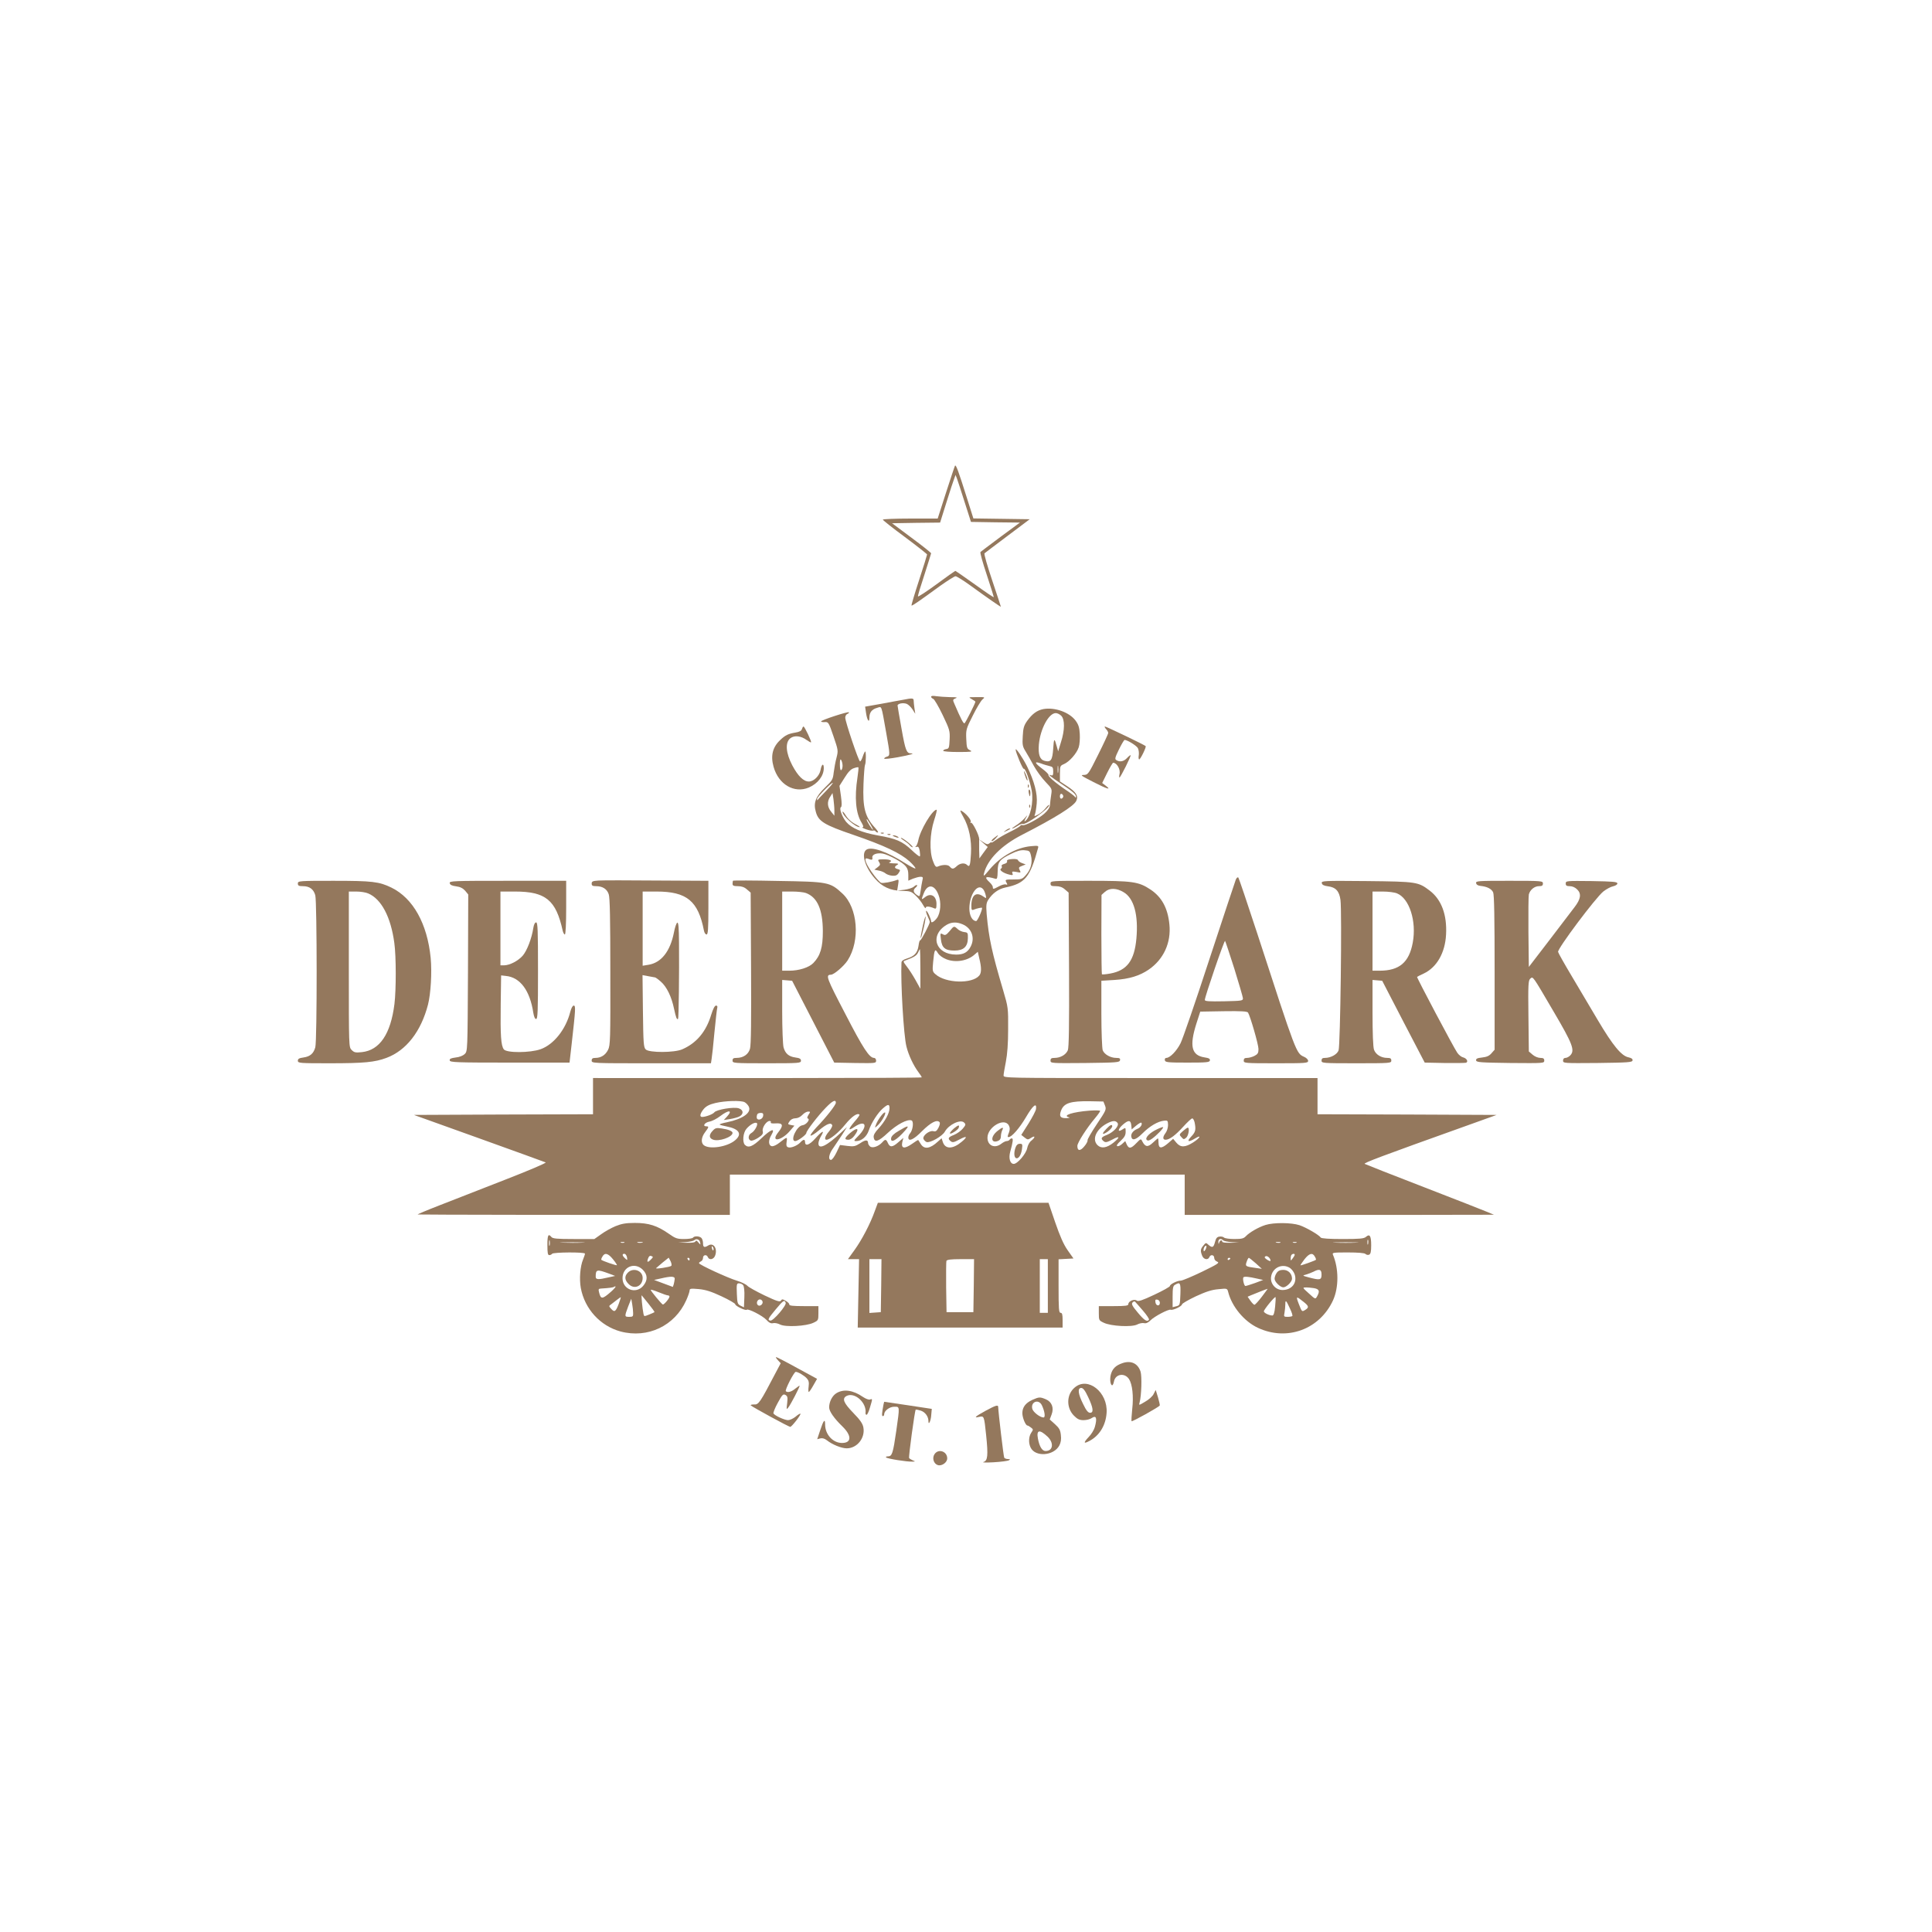 <?xml version="1.0" encoding="utf-8"?>
<!-- Generator: Adobe Illustrator 27.8.1, SVG Export Plug-In . SVG Version: 6.00 Build 0)  -->
<svg version="1.1" id="Layer_1" xmlns="http://www.w3.org/2000/svg" xmlns:xlink="http://www.w3.org/1999/xlink" x="0px" y="0px"
	 viewBox="0 0 1440 1440" style="enable-background:new 0 0 1440 1440;" xml:space="preserve">
<style type="text/css">
	.st0{fill:#94785D;}
</style>
<g>
	<g>
		<path class="st0" d="M711.8,347.1c-0.3,0.5-3.3,9.6-6.7,20.1l-6.2,19.3h-20.4c-11.3,0-20.5,0.4-20.5,0.8c0,0.4,7.4,6.3,16.5,13
			c9.1,6.8,16.5,12.6,16.5,13c0,0.4-2.7,9.1-6,19.2c-3.3,10.1-5.8,18.5-5.6,18.8c0.5,0.4,5.5-3.1,21.3-14.6
			c5.5-3.9,10.7-7.2,11.5-7.2c0.8,0,5.7,3,10.8,6.7c11.8,8.6,23,16.4,23,16c0-0.1-2.9-9-6.5-19.7c-3.6-10.7-6.2-19.7-5.7-20.1
			c0.4-0.3,8.1-6.2,17.2-13l16.5-12.4l-42-0.6l-4.8-15.2C714.4,351.2,712.5,346,711.8,347.1L711.8,347.1z M718.9,374l4.8,15
			l18.2,0.3l18.3,0.2l-14.4,10.6c-7.8,5.9-14.6,10.9-15,11.3c-0.5,0.4,1.7,8.1,4.7,17.1s5.3,16.5,5.2,16.6
			c-0.2,0.2-6.6-4.1-14.2-9.6c-7.7-5.5-14.2-10-14.5-10c-0.3,0.1-6.6,4.5-14,10c-7.4,5.4-13.6,9.5-13.8,9c-0.2-0.4,2-7.7,4.8-16.1
			c2.7-8.5,5-15.7,5-16c0-0.4-6.5-5.6-14.5-11.5L664.9,390l17.9-0.3l17.9-0.2l4.8-15.3c2.6-8.3,5.2-16.3,5.8-17.7l0.9-2.5l1,2.5
			C713.7,357.9,716.3,365.7,718.9,374L718.9,374z M718.9,374"/>
	</g>
	<path class="st0" d="M694,519.3c0,0.5,0.7,1.3,1.6,1.6c0.8,0.3,4,5.7,7,12c5.2,10.9,5.5,11.8,5.2,18.3c-0.3,6.2-0.5,6.8-2.5,7.1
		c-1.3,0.2-2.3,0.8-2.3,1.3s5,0.9,11.3,0.9c9.7,0,10.9-0.2,8.7-1.3c-2.3-1.1-2.5-1.9-2.8-8.4c-0.3-6.9-0.1-7.6,4.9-17.5
		c2.8-5.7,6.1-11.1,7.2-12c2.1-1.7,2-1.8-4.3-1.7c-6.3,0-6.4,0-3.7,1.5c1.5,0.8,2.7,1.7,2.7,1.9c0,1.1-7.3,15.6-8.1,16.1
		c-0.8,0.4-2.7-3.2-7.5-14.4c-1.4-3.1-1.3-3.3,0.8-4.2c1.8-0.7,0.8-0.9-4.2-0.9c-3.6-0.1-8.2-0.4-10.2-0.7
		C695.5,518.5,694,518.6,694,519.3L694,519.3z M694,519.3"/>
	<path class="st0" d="M673,521.6c-2.5,0.4-9.8,1.8-16.3,3l-11.9,2.1l0.7,4.7c0.8,5.5,2.5,7.9,2.5,3.5c0-3.9,1.8-6.2,5.7-7.3
		c3.7-1.1,3-2.9,6.8,18.4c3,16.9,3,17.2,0.5,18c-1.1,0.3-2,1-2,1.4c0,0.5,4.6,0,10.2-1c9.3-1.7,13.2-2.9,9.7-2.9
		c-3.2,0-4.1-2.3-6.9-18.1c-1.6-9-3-16.9-3-17.5c0-1.5,4.1-2.3,6.8-1.3c1.2,0.5,3.1,2.3,4.3,4.1l2.1,3.3l-0.6-4
		c-0.3-2.2-0.6-4.8-0.6-5.8C681,520.3,680,520.2,673,521.6L673,521.6z M673,521.6"/>
	<path class="st0" d="M777.7,528.5c-4.7,0.9-8.3,3.5-12.1,8.8c-2.4,3.4-3,5.3-3.3,11.4c-0.4,6.4-0.1,7.8,2.1,11.3
		c1.3,2.2,4.2,7.1,6.2,10.9c2.1,3.8,6,9.1,8.7,11.9c4.8,5,4.9,5.2,4.2,9.6c-0.4,2.5-0.8,5.9-0.9,7.6c-0.2,2-1.6,4.1-4.3,6.5
		c-4.5,4-14.8,9.4-16.3,8.5c-0.5-0.3-1.2,0-1.5,0.5c-0.4,0.6-3.9,2.7-7.7,4.5c-3.9,1.9-8.6,4.6-10.4,6c-1.9,1.4-3.4,2.3-3.4,1.9
		c0-0.3-0.7-0.1-1.5,0.6c-1.3,1.1-2.1,0.9-4.8-0.9l-3.2-2.2l3.3,2.9l3.4,3l-3.1,4.2l-3.1,4.3l-0.2-6.4c0-3.5,0-7.1,0-7.9
		c0.3-2.4-5-13-6.1-12.3c-0.6,0.4-0.7,0.1-0.2-0.6c0.7-1.3-3.5-6.4-6.8-8.2c-1.4-0.8-1.1,0.2,1.2,4.3c4.4,7.7,6.4,17.5,5.8,27.6
		c-0.5,8.8-1,10.3-2.9,8.4c-1.8-1.8-5.2-1.4-7.6,0.8c-2.6,2.4-3.5,2.5-5.3,0.4c-1.3-1.6-5.4-1.6-9,0c-1.3,0.6-2.1-0.3-3.5-4.1
		c-2.8-7.1-2.4-20.5,0.9-30.6c1.4-4.2,2.2-7.7,1.8-7.7c-3.2,0-12.3,15.3-13.7,23c-0.4,1.9-1.2,3.9-1.8,4.3c-0.7,0.6-0.5,0.7,0.6,0.4
		c1.2-0.4,1.8,0.3,2.3,3c0.3,1.9,0.4,3.8,0.1,4.1c-0.3,0.3-3.1-1.8-6.1-4.7c-7-6.6-11.4-8.5-25.1-10.9c-12.2-2.2-19.7-5.4-23.7-10.1
		c-3.1-3.8-5.4-10.1-3.9-11c0.7-0.4,0.7-2.9,0-8.2l-1.1-7.7l3.8-6c2.6-4.2,4.6-6.4,6.8-7.1c1.6-0.6,3.2-0.9,3.5-0.7
		c0.2,0.3-0.1,3.7-0.7,7.6c-2.3,14.9-1.3,26.7,3.1,33.7c1.4,2.5,1.6,3.3,0.6,3.4c-0.7,0,0.5,0.7,2.7,1.5c2.2,0.8,4.5,1.2,5.2,1
		c0.7-0.3,1.5-0.1,1.8,0.4c0.4,0.6,1.1,1,1.8,1c0.6,0-0.3-1.5-1.9-3.3c-7.7-8.3-9.5-15-8.8-33c0.3-7.2,0.8-13.5,1.1-14
		c0.8-1.3,0.9-10.6,0.1-10.1c-0.3,0.2-1.2,2-1.8,3.9c-0.6,1.9-1.5,3.5-2,3.5c-1,0-11-29.6-11-32.6c0-1.2,0.7-2.5,1.6-2.8
		c0.9-0.4,1.4-0.9,1.1-1.2c-0.7-0.7-20.7,5.8-20.7,6.8c0,0.4,1.2,0.6,2.7,0.5c2.7-0.2,3,0.2,6.5,10.5c3.6,10.5,3.6,10.8,2.3,16
		c-0.8,2.9-1.7,7.9-2.1,11c-0.6,5.3-1,6-6.5,11.3c-7,6.8-8.8,11.4-6.8,18.2c1.9,7,6.4,9.7,27.8,17c23.5,8.1,35.1,13.6,42,19.8
		c2.9,2.7,4.9,5.1,4.3,5.3c-0.5,0.1-3.8-1.6-7.3-3.8c-13.7-8.8-25.8-13-29.4-10c-3.7,3.1-0.6,13.2,6.6,21.3c5.4,6.2,11.5,9,20.1,9.2
		c6.3,0.1,7.1,0.4,10.4,3.6c2,1.9,4.4,5,5.4,6.9c1.1,1.9,1.9,2.9,2,2.1c0-1.3,2.5-1.2,6.3,0.4c1.4,0.6,1.7,0.1,1.7-3.3
		c0-5.9-4.2-8.4-8.4-5.1c-3,2.4-3.1,2.2-1-3c2.8-7,8-6.4,10.9,1.4c2.2,5.5,1.6,13.5-1.2,17.3c-2,2.7-4.3,4-4.3,2.4
		c0-1.8-3.1-8.4-3.7-7.8c-0.3,0.3,0.2,2.1,1.1,4c0.9,1.9,1.6,3.8,1.6,4.3c0,1.6-6.7,14.3-7.2,13.7c-0.3-0.3-0.9,1.6-1.2,4.1
		c-0.8,5.3-3.1,7.7-8.6,9.4c-2.6,0.8-4,1.8-4.1,2.9c-0.7,14.9,1.6,54.5,3.7,62.7c1.6,6.5,5.2,14.1,9,19.2c1.3,1.7,2.4,3.4,2.4,3.8
		c0,0.3-44.7,0.5-99.2,0.5c-54.6,0-109.8,0-122.5,0H442v27l-66.7,0.2l-66.8,0.3l48.5,17.4c26.7,9.6,49.1,17.7,49.7,18
		c0.7,0.4-13,6.2-30.5,13c-17.4,6.8-39.2,15.3-48.4,18.9c-9.3,3.6-16.6,6.7-16.5,6.9c0.3,0.2,132.1,0.4,218,0.3H544v-30h339v30h13.5
		c25.9,0,101,0,158.8,0l58.2-0.1l-4.5-1.9c-2.5-1.1-23.8-9.4-47.5-18.6c-23.6-9.1-43.6-17-44.3-17.4c-1.3-0.6,11.4-5.4,76.3-28.6
		l22-7.9l-66.8-0.3l-66.7-0.2v-27h-22.7c-12.6,0-65.2,0-117,0c-92.2,0-94.3,0-94.3-1.9c0-1,0.8-5.6,1.7-10.2
		c1.1-5.7,1.7-13.5,1.7-24.4c0.1-15.6,0-16.3-3.6-28.5c-8.5-28.7-10.8-39.1-12.4-57.2c-0.5-6.5-0.3-8.2,1.1-10.5
		c3.2-5,7.6-8.2,12.8-9.3c14.8-3.1,18.4-7.5,24.4-29.4c0.5-1.8,0.1-1.9-5.4-1.4c-10.8,1-22.6,7.7-30.6,17.2
		c-4.4,5.3-4.9,5.7-4.3,3.1c2.6-10.4,12.9-20.9,28.6-28.9c24.4-12.5,38.5-21.3,40.2-25.2c1.7-3.6-0.1-6.5-6.6-10.8l-5.6-3.7v-5.8
		c0-5.6,0.2-5.9,3-7.1c4-1.7,9.5-7.9,11-12.5c0.7-2,1-6.5,0.8-10c-0.3-5-1-7-3.2-10C796.9,530.8,786.1,527,777.7,528.5L777.7,528.5z
		 M791,533.5c2.7,2.7,2.7,10.7-0.2,19.6l-2.1,6.9l-1-3.5c-1.8-6.7-2.2-6.5-2.7,1.4c-0.6,8.7-1.7,10.4-6.4,9.2
		c-3.6-0.9-4.9-4.7-4.3-12.2c1.1-11.7,7.4-23.4,12.6-23.4C788.1,531.5,789.9,532.4,791,533.5L791,533.5z M628,570.7
		c0,1.5-0.4,3-1,3.3c-0.6,0.4-1-1.2-1-4.2c0-3.5,0.3-4.4,1-3.3C627.5,567.3,628,569.2,628,570.7L628,570.7z M782.3,571
		c2.3,0.5,2.7,1,2.7,4c0,2.8-0.3,3.3-1.7,2.8c-2.8-1-0.5,0.9,7.8,6.5c8.5,5.6,10.9,7.8,10.9,9.5c0,0.8-0.3,0.9-0.8,0.1
		c-0.4-0.6-3.5-3-7-5.3c-7.7-5.2-13.3-10.1-12.7-11c0.2-0.4-1.8-2.5-4.5-4.5c-6-4.5-6.4-5.9-1.2-4.1
		C777.8,569.8,780.7,570.6,782.3,571L782.3,571z M788.7,575.7c-0.2,1.3-0.4,0.3-0.4-2.2c0-2.5,0.2-3.5,0.4-2.3
		C788.9,572.5,788.9,574.5,788.7,575.7L788.7,575.7z M615.5,589.7c-3.3,3.4-6.1,6.4-6.2,6.7c-0.2,0.2-0.3-0.2-0.3-0.9
		c0-1.4,10.3-12,11.7-12C621.1,583.5,618.8,586.3,615.5,589.7L615.5,589.7z M621.9,604v4l-2.4-3c-2.9-3.5-3.2-7.5-0.7-11.2l1.7-2.7
		l0.7,4.4C621.5,598,621.9,601.8,621.9,604L621.9,604z M792.5,593.5c0,0.7-0.6,1.5-1.2,1.7c-0.8,0.3-1.3-0.4-1.3-1.7
		c0-1.3,0.5-2,1.3-1.8C791.9,592,792.5,592.8,792.5,593.5L792.5,593.5z M648.9,614.7c1.2,2.1,2,3.8,1.8,3.8c-0.7,0-4.7-6.5-4.7-7.5
		C646,610,646.1,610.2,648.9,614.7L648.9,614.7z M768.4,637.6c1.3,5.1,0,10.4-3.6,14.4c-2.8,3.3-3.3,3.5-9.4,3.5
		c-6.3,0-6.4,0.1-5.3,2.2c0.9,1.7,0.9,2-0.4,1.5c-0.8-0.3-3.1,0.3-5.1,1.4c-4.3,2.3-4.6,2.3-4.6,0.6c0-0.8-1.1-2.4-2.5-3.7
		c-4.3-4-3-4.7,4.5-2.5c1.2,0.4,1.5-0.7,1.6-5.5c0.1-7.2,1.3-8.8,9.8-13c4.4-2.2,7.2-3,10.1-2.8C767.2,634,767.6,634.3,768.4,637.6
		L768.4,637.6z M667.4,640.2c7.9,4.4,9.6,6.5,9.6,11.9v4.3l3.5-1.5c1.9-0.7,4.4-1.4,5.6-1.4c1.8,0,2,0.4,1.4,2.7
		c-0.3,1.6-1,4.9-1.3,7.6c-0.7,4.7-0.7,4.7-2.9,3.2c-2.7-1.9-2.9-3.7-0.8-5.5c0.9-0.7,1.3-1.5,1-1.8c-0.3-0.3-1.3,0.2-2.4,1.2
		c-1,0.9-4.2,1.9-7.1,2.3l-5.3,0.6l0.7-4.3c0.6-3.7,0.5-4.2-1-3.6c-3.6,1.4-10.3,2.6-11.7,2.1c-0.7-0.3-3-2.7-5-5.3
		c-6.3-8.3-8.6-14.1-4.9-12.7c3.1,1.2,3.7,1,3.4-0.8c-0.4-2.3,3.3-3.7,7.7-3C659.8,636.5,664,638.3,667.4,640.2L667.4,640.2z
		 M732.8,662.8c0.6,0.6,1.4,2.5,1.8,4.1c0.7,2.9,0.7,2.9-1.7,1.3c-5.4-3.8-8.9-1.1-8.9,7c0,3,0.3,3.4,1.8,2.8c2.4-1,6.2-1.8,6.2-1.3
		c0,2.2-3.5,9.8-4.4,9.8c-2.9,0-5.1-4.1-5.1-9.4C722.6,666.5,728.8,657.9,732.8,662.8L732.8,662.8z M717.4,688.9
		c6.8,2.8,9.5,10.1,6.1,16.6c-2.2,4.3-5.3,6-10.8,6c-15.4,0-20.1-14.3-7.3-22.1C709.1,687.2,712.9,687,717.4,688.9L717.4,688.9z
		 M686,722.2V737l-3.6-6.5c-2-3.6-5-8.2-6.6-10.2c-2.7-3.5-2.8-3.9-1.1-4.4c6.3-2.3,8.4-3.6,9.5-5.8c0.6-1.5,1.3-2.6,1.5-2.6
		C685.8,707.5,686,714.1,686,722.2L686,722.2z M705.4,715c7,2.7,15.9,1.2,21.2-3.7l2.2-1.9l1.1,4.9c1.7,6.7,1.7,10.8,0,12.8
		c-5.3,6.4-25.2,5.8-32.7-1c-2.2-1.9-2.3-2.6-1.7-9c0.9-9.5,1.4-10.4,3.5-6.8C700.2,712.2,702.6,713.9,705.4,715L705.4,715z
		 M555,821.5c1.1,0.6,2.4,2,3,3.1c2.5,4.6-4.2,9.4-16.3,11.9c-3.2,0.6-5.6,1.4-5.3,1.7c0.3,0.3,2.6,0.9,5.2,1.4
		c9.4,1.8,11.8,5.7,6.3,10.3c-5.9,5-19.3,7-23.4,3.6c-2.2-1.9-1.8-5.9,1-9.6c2.9-3.8,3-4.4,1-4.4c-3.1,0-1.4-2.8,2.2-3.5
		c2-0.3,5.6-2.2,8.1-4.1c6.4-4.9,9.6-4.6,5,0.4l-2.3,2.5l4.5-0.7c2.4-0.4,5.6-1.2,7-1.9c3.4-1.7,3.3-4.9-0.3-6.1
		c-3.6-1.3-16.8,0.9-18.3,3c-1.1,1.4-6.4,3.4-9.1,3.4c-2.1,0-1.5-2.6,1.2-5.9c1.9-2.2,4.2-3.4,8.8-4.5
		C540.6,820.4,552.3,820.1,555,821.5L555,821.5z M623,821.9c0,1.7-7.3,11-14.3,18.2c-2.7,2.9-4.8,5.7-4.6,6.2
		c0.2,0.6,3.1-1.1,6.4-3.9c5.9-4.9,8.9-6,9.8-3.7c0.2,0.7-0.9,2.8-2.4,4.6c-2.9,3.3-3.8,6.2-1.9,6.2c2.5,0,9.1-5.3,14-11.4
		c4.8-5.9,9.1-8.9,10.6-7.3c0.3,0.2-1.3,2.6-3.6,5.1c-5,5.9-5.1,7.4-0.3,4.1c8.6-5.8,10.6-0.9,2.8,6.9c-3.2,3.2-3.3,3.6-1.4,3.6
		c4,0,7.8-3.2,9.4-7.8c1.9-5.8,6.9-13.5,10.7-16.7c3.7-3.2,4.8-3.2,4.8,0c0,3.6-3.4,9.9-8.1,15c-2.8,3-4,5.1-3.7,6.7
		c0.6,4.2,3.6,3.2,10.6-3.4c6.7-6.2,14.6-10.4,17.6-9.2c1.8,0.7,1,7.1-1,9.5c-0.8,0.8-1.4,2.3-1.4,3.2c0,3.4,4.1,1.6,10.3-4.8
		c6.4-6.3,10.9-8.7,12.9-6.7c0.6,0.6,0.4,2-0.7,4.2c-1.3,2.5-2.1,3.1-3.9,2.6c-2.9-0.7-8.2,3.4-7.3,5.8c0.4,0.9,1.4,1.9,2.3,2.3
		c2.5,0.9,11.6-4.2,13.6-7.7c3-5.4,11.8-9.5,14.4-6.8c1.4,1.3,1.2,1.9-1,4.5c-1.4,1.7-4.4,3.8-6.6,4.7c-4.4,1.7-4.8,2.7-2.4,4.7
		c1.4,1.1,2.4,0.9,6.5-1.3c5.6-3,6.4-2.2,1.7,1.7c-6.5,5.5-12.1,5.7-14,0.4l-1-3l-2.7,2.4c-5.8,5.4-10.2,6.1-12.8,1.9
		c-0.9-1.5-1.8-2.8-1.9-3c-0.1-0.2-2.2,1.1-4.7,2.9c-5.6,3.9-8.2,3.5-7.2-1.3l0.8-3.2l-3.7,3.2c-4.4,3.9-6.3,4-7.8,0.7
		c-1.3-3-2-3.1-4.2-0.6c-2.8,3.1-7.3,4.6-9.1,3.1c-0.8-0.7-1.5-1.8-1.5-2.6c0-2.5-2-2.5-5.9,0.2c-3.6,2.3-4.7,2.6-9.5,2l-5.5-0.7
		l-2.6,5.5c-1.5,3.1-3.3,5.6-4.1,5.6c-2.4,0-1.6-4.5,1.7-8.9c1.6-2.3,4.6-6.8,6.6-9.9l3.6-5.7l-4.4,4.1c-10.8,10.1-16.9,13-16.9,8.1
		c0-1.2,0.9-3.7,2-5.5c2.9-4.8,0.8-3.9-4.4,1.9c-4.5,5-7.6,6-7.6,2.4c0-2-1.3-1.9-3.4,0.4c-2.3,2.5-7.2,4.5-9.2,3.7
		c-1.3-0.5-1.5-1.5-1.1-4.1c0.6-3.9,0.5-3.9-5.5,0.8c-2,1.6-4.4,2.7-5.5,2.5c-2.6-0.5-2.8-4.3-0.4-8.3c3.3-5.7-0.2-4.5-7.5,2.5
		c-6.3,6-9.6,7.4-12.2,4.8c-2-2-1.4-9,1.1-11.9c2.6-3.1,6.3-5.2,7.7-4.4c1.4,0.8-1.5,6.2-4,7.5c-2.4,1.3-2.7,4.8-0.5,5.6
		c0.9,0.4,3.3-0.6,5.5-2c3.3-2.1,3.9-3.1,3.5-4.9c-0.7-2.6,2.7-7.7,5.1-7.7c0.8,0,1.2,0.5,0.9,1c-0.4,0.7,0.9,1,3.6,0.8
		c5.5-0.4,6.1,1.5,1.9,6.7c-6.2,7.8,2.6,6.4,9.1-1.5l3-3.5l-2.6-0.5c-2.4-0.5-2.5-0.6-1-2.8c1-1.4,2.6-2.2,4.4-2.2
		c1.6,0,3.7-1,5.1-2.5c1.3-1.4,3.2-2.5,4.3-2.5c1.8,0,1.8,0.1,0.3,2.4c-1,1.6-1.2,2.6-0.4,2.8c1.9,0.7-1.4,4.7-4.1,5
		c-4.3,0.5-9.5,11.8-5.4,11.8c1.9,0,8.3-4.7,8.3-6.1c0-1.5,8.5-12.6,14.4-18.7C620.4,820.5,623,819.2,623,821.9L623,821.9z
		 M823.6,824c1.1,2.9,0.9,3.5-6.1,13.9c-4,6-7.1,11.4-6.9,12c0.2,0.6-0.8,2.7-2.4,4.5c-3,3.7-5.2,3.6-5.2-0.3
		c0-2.4,6.9-13.2,13.2-20.7c2.1-2.5,3.8-4.9,3.8-5.4c0-0.4-3.6-0.5-7.9-0.2c-12.7,1-20.7,3.6-15.3,5c0.9,0.3,0,0.5-2.1,0.6
		c-4.5,0.1-5.5-1.5-3.7-6c2.2-5.3,7.1-6.8,21.4-6.6l10,0.2L823.6,824z M772.2,826.5c-0.1,1.3-2.7,6.2-5.6,10.9l-5.4,8.5l2.4,1.9
		c2.3,1.8,2.6,1.8,4.9,0.3c3.2-2.1,3.3-0.4,0.2,2.1c-1.4,1-2.7,3.5-3.1,5.6c-0.8,4.1-7.2,11.7-10,11.7c-2.8,0-4-4.3-2.6-9.2
		c2-7.1,2.3-9.8,1.2-9.8c-0.6,0-1.4,0.4-1.7,1c-0.3,0.5-1.3,1-2.2,1c-0.8,0-2.6,0.9-4,2c-4.9,3.8-10.3,1.4-10.3-4.5
		c0-8,12.6-15.3,15.9-9.2c0.9,1.7,0.9,3,0.2,5.1c-1.3,3.3-1.3,3.6-0.3,3.6c2.3,0,8-6.5,12.9-14.8
		C769.9,823.8,772.8,821.5,772.2,826.5L772.2,826.5z M568.8,831.7c-0.4,3-4.8,3.9-4.8,1c0-1,0.3-2.2,0.7-2.5
		c0.3-0.4,1.5-0.7,2.5-0.7C568.6,829.5,569.1,830.1,568.8,831.7L568.8,831.7z M890.4,836.6c1.1,5.5,0.7,7.2-2.6,10.6
		c-3.6,3.8-2.1,4.4,3,1.3c5.1-3.1,3.7-0.3-1.5,3c-6,3.8-9.4,3.9-12.5,0.2l-2.4-2.9l-3.9,3.4c-4.8,4.1-7,4-7-0.5
		c0-1.7-0.2-3.2-0.4-3.2c-0.3,0-2,1.5-3.8,3.2c-3.7,3.5-5.7,3.3-7.9-1c-1-2.1-1.1-2.1-4.4,1.3c-4,4.2-5.6,4.4-7.2,1l-1.1-2.5
		l-2.3,2.1c-1.2,1.2-2.9,1.9-3.6,1.7c-0.9-0.4,0-1.7,2.5-4c2.8-2.6,3.7-4.2,3.7-6.7c0-3.3,0-3.3-2.5-1.7c-3.8,2.5-3.3-0.5,0.6-3.8
		c4.1-3.5,5.7-3.3,6.1,0.6l0.3,3.1l3.3-2.8c1.8-1.5,3.5-2.5,3.9-2.2c1,1.1-0.6,3.7-3,4.6c-3,1.2-4.9,3.6-4.5,5.8
		c0.6,3.3,3.5,2.4,8.4-2.5c5.4-5.4,11.4-8.9,16-9.4c2.7-0.3,2.9-0.1,3,3.2c0,1.9-0.8,4.6-1.8,5.9c-2.3,3-2.3,5.1,0,5.1
		c2.9,0,7.4-3.4,13.2-9.8c3-3.3,6-6.1,6.6-6.1C889.2,833.5,890,834.9,890.4,836.6L890.4,836.6z M832.9,836.9c1.6,2-2.7,6.9-7.9,9
		c-4.4,1.7-4.8,2.7-2.4,4.7c1.4,1.1,2.4,0.9,6.6-1.3c5.5-3,5.9-1.8,0.7,2.4c-4.9,3.9-9.1,4.6-11.9,1.8c-4.3-4.3-1-11.8,7-16.1
		C829.2,835.2,831.4,835,832.9,836.9L832.9,836.9z M832.9,836.9"/>
	<path class="st0" d="M754.3,640.3c-3,0.2-4,0.7-3.7,1.6c0.3,0.8-0.5,1.6-2.1,2c-1.5,0.4-2.3,1.1-1.9,1.7c0.4,0.6,0.1,1.5-0.6,1.9
		c-1.5,1,2,3.4,6.4,4.4c2.4,0.6,2.8,0.4,2.2-1c-0.5-1.4-0.1-1.5,3-1c3.3,0.7,3.5,0.6,2.4-1.4c-0.9-1.8-0.7-2.2,1.7-3.1l2.8-1.1
		l-2.7-1c-1.5-0.5-2.8-1.5-3-2.1C758.6,640.4,756.9,640.1,754.3,640.3L754.3,640.3z M754.3,640.3"/>
	<path class="st0" d="M655.2,642.5c1.1,1.8,1,2.3-1.1,3.9l-2.4,1.8l3.4,0.7c1.8,0.3,4,1.3,4.8,2c0.9,0.8,3.1,1.6,5,1.8
		c2.6,0.2,3.7-0.2,4.9-2c1.4-2.2,1.4-2.3-0.6-2.9c-2.7-0.7-2.8-1.8-0.4-3.2c1.3-0.8,0.8-1.1-2.8-1.1c-2.5-0.1-3.9-0.4-3.2-0.7
		c2.8-1.1,0.9-2.3-3.8-2.3C654.2,640.5,654,640.6,655.2,642.5L655.2,642.5z M655.2,642.5"/>
	<path class="st0" d="M707.7,694.1c-2.5,2.9-3.2,3.2-4.9,2.3c-2-1.1-2.1-0.9-1.5,3.7c0.7,6.4,3.2,8.4,10.1,8.4c6.8,0,9.9-2.9,10-9.2
		c0.1-4-0.1-4.3-2.8-4.6c-1.6-0.2-3.8-1.2-4.9-2.3C711.1,690,711,690,707.7,694.1L707.7,694.1z M707.7,694.1"/>
	<path class="st0" d="M531.2,842.8c-2.9,3-2.8,5.5,0.2,6.6c4.3,1.7,14.6-1.9,14.6-5c0-1.3-3.1-2.6-8-3.3
		C534,840.5,533.1,840.7,531.2,842.8L531.2,842.8z M531.2,842.8"/>
	<path class="st0" d="M656.8,831.6c-1.5,1.9-3.2,4.7-3.8,6.4c-1.1,2.9-1.1,2.9,1,1c2.9-2.6,6.2-8.3,5.8-9.7
		C659.6,828.7,658.2,829.7,656.8,831.6L656.8,831.6z M656.8,831.6"/>
	<path class="st0" d="M711.1,841c-1.7,1.5-3.1,3.1-3.1,3.6c0,1.4,5.8-2.2,6.5-3.9C715.4,838.2,714.4,838.3,711.1,841L711.1,841z
		 M711.1,841"/>
	<path class="st0" d="M670,842.8c-3.7,2.1-5.6,4-5.8,5.5c-0.6,4.2,4.1,1.6,10.8-6.1C678.1,838.6,676.6,838.8,670,842.8L670,842.8z
		 M670,842.8"/>
	<path class="st0" d="M633.5,844.6c-4.1,3.6-4.4,4.9-1.2,4.9c1.4,0,3.2-1.2,4.5-3C641,840.9,639.1,839.8,633.5,844.6L633.5,844.6z
		 M633.5,844.6"/>
	<path class="st0" d="M743.4,843c-5.2,4.1-5,9.4,0.4,7.4c1.5-0.6,2.2-1.7,2.2-3.4c0-1.5,0.5-3.5,1-4.6
		C748.4,839.8,747.1,840,743.4,843L743.4,843z M743.4,843"/>
	<path class="st0" d="M757,855.1c-1.3,3.4-1.3,7.1,0.1,8c1.8,1.1,4-2,4.6-6.5c0.5-3.7,0.4-4.1-1.6-4.1
		C758.7,852.5,757.6,853.4,757,855.1L757,855.1z M757,855.1"/>
	<path class="st0" d="M862.4,841.7c-5.4,2.5-9.2,6.4-7.7,7.9c0.8,0.8,1.9,0.6,4-0.9c3.5-2.5,8.8-8,8.2-8.6
		C866.7,839.9,864.6,840.6,862.4,841.7L862.4,841.7z M862.4,841.7"/>
	<path class="st0" d="M881.6,843.1c-2.7,2.4-2.8,2.6-1,4.5c1.6,1.8,1.8,1.8,3.6,0.3c1.7-1.6,2.6-7.4,1.1-7.4
		C884.8,840.5,883.2,841.7,881.6,843.1L881.6,843.1z M881.6,843.1"/>
	<path class="st0" d="M824.7,841.3c-3.2,3.3-3.5,4.7-0.8,3.2c2.5-1.3,5.1-3.9,5.1-5.1C829,837.8,827.4,838.4,824.7,841.3
		L824.7,841.3z M824.7,841.3"/>
	<path class="st0" d="M597.7,543.4c-0.3,1.3-1.8,2.1-4.8,2.6c-5.3,0.9-7.5,1.9-11.2,5.4c-5.8,5.3-7.5,11.8-5.1,20.2
		c3.7,13.1,15.3,19.9,26.2,15.4c6.7-2.9,11.2-8.6,11.2-14.5c0-4-1.6-3.1-2.4,1.4c-0.8,4.4-5.1,8.6-8.7,8.6c-4,0-8.1-4-12.4-12.1
		c-4.8-9.2-5.4-16.9-1.5-20.1c3-2.4,8-1.9,12.3,1.3c1.6,1.1,3,1.9,3.2,1.7c0.6-0.5-4.8-11.8-5.6-11.8
		C598.5,541.5,598,542.4,597.7,543.4L597.7,543.4z M597.7,543.4"/>
	<path class="st0" d="M824.3,543.3c1,1,1.7,2.4,1.7,3c0,0.7-3.4,8-7.5,16.2c-7.3,14.7-7.6,15-10.8,15.1c-2.8,0-1.7,0.7,7.3,5.3
		c10.3,5.3,13.9,6.3,9,2.6l-2.5-1.9l3.7-7.5c2.1-4.2,4.1-7.6,4.5-7.6c2.8,0.1,5.6,5,4.7,8.5c-0.3,1.4-0.3,2.5,0,2.5
		c0.8,0,8.8-16.1,8.3-16.6c-0.2-0.2-1.4,0.7-2.7,2.1c-2.4,2.6-5.4,3.2-8,1.5c-1.2-0.7-0.9-2,2-7.9c1.9-3.9,3.8-7.1,4.2-7.1
		c2.1,0,8.8,4.2,9.9,6.1c0.6,1.2,0.9,3.4,0.7,5.1c-0.3,1.6-0.2,3.1,0.2,3.3c0.8,0.5,5.6-9.3,4.9-9.9c-0.8-0.9-29.4-14.6-30.3-14.6
		C823.1,541.5,823.4,542.3,824.3,543.3L824.3,543.3z M824.3,543.3"/>
	<path class="st0" d="M757,558.7c0,2,5.3,14.7,6,14.3c1.2-0.7,4.6,8.9,6,16.4c1.5,8.5-1.1,20.2-5.1,22.7c-0.6,0.3-0.3-0.6,0.6-2.2
		c1.7-2.9,1.7-2.9-1.1,0.3c-1.6,1.7-4.5,4.1-6.4,5.2c-1.9,1.2-3,2.1-2.5,2.1c0.6,0,2.3-0.9,3.9-1.9c1.7-1.1,3.3-1.8,3.8-1.5
		c2,1.2,19.8-11.4,19.8-14c0-0.6-1.2,0.4-2.6,2.2c-1.4,1.8-4,4-5.6,4.8c-2.9,1.5-3.1,1.5-2.4-0.2c0.4-1,1-4.6,1.3-8
		c0.7-7.2-1.8-16.7-7.3-27.9C762.2,564.7,757,557,757,558.7L757,558.7z M757,558.7"/>
	<path class="st0" d="M763.2,575c0,0.5,0.6,2.6,1.3,4.5c0.7,1.9,1.4,2.8,1.4,2c0-0.8-0.6-2.9-1.4-4.5
		C763.8,575.3,763.2,574.4,763.2,575L763.2,575z M763.2,575"/>
	<path class="st0" d="M766.1,586.1c0,1.1,0.3,1.4,0.6,0.6c0.3-0.7,0.2-1.6-0.1-1.9C766.3,584.4,766,585,766.1,586.1L766.1,586.1z
		 M766.1,586.1"/>
	<path class="st0" d="M766.8,591c0.2,1.4,0.6,2.5,0.8,2.5c0.2,0,0.4-1.1,0.4-2.5c0-1.4-0.4-2.5-0.9-2.5
		C766.7,588.5,766.5,589.6,766.8,591L766.8,591z M766.8,591"/>
	<path class="st0" d="M767.1,601.1c0,1.1,0.3,1.4,0.6,0.6c0.3-0.7,0.2-1.6-0.1-1.9C767.3,599.4,767,600,767.1,601.1L767.1,601.1z
		 M767.1,601.1"/>
	<path class="st0" d="M628,605.2c0,2.9,9.6,11.4,12.7,11.3c0.4-0.1-0.5-0.8-2.2-1.7c-4.1-2.1-6.5-4.3-8.6-7.8
		C628.8,605.3,628,604.5,628,605.2L628,605.2z M628,605.2"/>
	<path class="st0" d="M749.4,619.1c-1.8,1.4-1.8,1.4,0.6,0.3c3.1-1.4,3.6-1.9,2.4-1.9C751.8,617.5,750.5,618.2,749.4,619.1
		L749.4,619.1z M749.4,619.1"/>
	<path class="st0" d="M656.8,621.2c0.7,0.3,1.6,0.2,1.9-0.1c0.4-0.3-0.2-0.6-1.3-0.5C656.3,620.6,656,620.9,656.8,621.2L656.8,621.2
		z M656.8,621.2"/>
	<path class="st0" d="M661.8,622.2c0.7,0.3,1.6,0.2,1.9-0.1c0.4-0.3-0.2-0.6-1.3-0.5C661.3,621.6,661,621.9,661.8,622.2L661.8,622.2
		z M661.8,622.2"/>
	<path class="st0" d="M666.5,623.5c2.7,1.2,4.3,1.2,2.5,0c-0.8-0.5-2.2-0.9-3-0.9C665,622.6,665.2,622.9,666.5,623.5L666.5,623.5z
		 M666.5,623.5"/>
	<path class="st0" d="M741,624.5c-1.4,1-2.2,2.1-1.9,2.4c0.3,0.3,1.6-0.5,2.9-1.9C744.8,622,744.4,621.8,741,624.5L741,624.5z
		 M741,624.5"/>
	<path class="st0" d="M673.5,626.3c1.7,1.1,3.6,2.6,4.4,3.5c0.7,1,1.8,1.7,2.3,1.7c0.6,0-0.9-1.6-3.2-3.5c-2.3-1.9-4.7-3.5-5.3-3.5
		C671,624.5,671.9,625.3,673.5,626.3L673.5,626.3z M673.5,626.3"/>
	<path class="st0" d="M921.1,655.6c-0.5,1.3-9.4,28-19.7,59.4c-10.2,31.3-19.9,59.5-21.5,62.6c-2.9,5.8-7.9,10.9-10.6,10.9
		c-0.8,0-1.3,0.7-1.1,1.7c0.3,1.6,1.9,1.8,16.8,1.8c14.4,0,16.5-0.2,16.8-1.6c0.2-1.3-0.8-1.8-4.1-2.3c-9.6-1.5-11.3-8.4-6-25.1
		l2.9-9l17.4-0.3c13.2-0.2,17.5,0.1,18.2,1c1.7,2.8,7.8,23.8,7.8,27.2c0,2.9-0.5,3.8-3,5.1c-1.6,0.8-4,1.5-5.5,1.5
		c-1.8,0-2.5,0.5-2.5,2c0,1.9,0.7,2,24,2c22.2,0,24-0.1,24-1.8c0-0.9-1.3-2.3-3-3c-5.9-2.7-5.6-1.8-35-92.2
		c-7.3-22.3-13.6-40.9-14-41.4C922.5,653.6,921.7,654.2,921.1,655.6L921.1,655.6z M920,722c3.4,11,6.3,20.9,6.4,22
		c0.1,1.9-0.6,2-14.1,2.3c-11.1,0.2-14.3,0-14.3-1c0-2.4,14.5-44.7,15.1-44C913.4,701.7,916.5,711,920,722L920,722z M920,722"/>
	<path class="st0" d="M446.3,656.3c-4.5,0.3-5.3,0.6-5.3,2.3c0,1.5,0.7,1.9,3.3,1.9c4.8,0,8.1,2.1,9.4,6c0.9,2.5,1.2,18.5,1.2,58
		c0.1,50,0,54.8-1.7,58c-1.9,3.8-5.2,6-9.4,6c-2.1,0-2.8,0.5-2.8,2c0,2,0.7,2,44.5,2h44.4l0.5-3.3c0.3-1.7,1.3-10.6,2.1-19.7
		c0.9-9.1,1.8-17.3,2.1-18.3c0.3-1.1,0-1.7-0.9-1.7c-1,0-2.2,2.4-3.6,6.8c-3.8,12.7-11,21.2-21.6,25.8c-5.9,2.6-24.7,2.6-27.2,0.1
		c-1.6-1.6-1.8-4.4-2.1-28.6l-0.3-26.8l4.3,0.8c2.4,0.4,4.6,0.8,5,0.9c0.4,0,2.4,1.4,4.4,3.2c4.4,3.9,7.9,11.1,9.8,20.2
		c1.4,6.5,2.1,8.4,3,7.5c0.5-0.5,0.9-34.5,0.7-56.7c-0.1-11.3-0.4-15.3-1.3-15c-0.6,0.2-1.8,3.5-2.5,7.4c-2.8,14.1-9.5,22.5-19,24
		l-4.3,0.7v-55.3h10.3c22.6,0,31.1,7,35.4,29.2c0.3,1.6,1.2,2.8,1.9,2.8c1.1,0,1.4-3.6,1.4-20v-20l-38.2-0.2
		C468.7,656.1,449.1,656.1,446.3,656.3L446.3,656.3z M446.3,656.3"/>
	<path class="st0" d="M546.4,656.4c-0.2,0.2-0.4,1.3-0.4,2.3c0,1.4,0.8,1.8,3.9,1.8c2.8,0,4.9,0.7,6.8,2.4l2.8,2.4l0.3,56.4
		c0.2,38.6,0,57.5-0.8,60c-1.2,4.2-5,6.8-10,6.8c-2.3,0-3,0.4-3,2c0,1.9,0.7,2,25.5,2c24.2,0,25.5-0.1,25.5-1.9c0-1.4-1-2-4.1-2.4
		c-5-0.7-7.6-2.9-8.9-7.6c-0.5-2-1-14.1-1-26.9v-23.3l7.4,0.6l15.7,30.5l15.7,30.5l15.6,0.3c15.1,0.2,15.6,0.2,15.6-1.8
		c0-1.1-0.7-2-1.5-2c-3.5,0-8.1-6.9-21.5-32.9c-14.1-27-14.8-29-10.7-29.1c2.3,0,9.8-6.5,12.5-10.7c9.5-14.8,7.6-39.3-4-49.9
		c-9.2-8.5-10.5-8.7-48.1-9.3C561.6,656.2,546.6,656.2,546.4,656.4L546.4,656.4z M600.7,665.6c8.5,3.2,12.5,12.2,12.6,28.4
		c0,12.2-1.8,18.3-7.1,23.8c-3.2,3.3-10.6,5.7-17.9,5.7H583v-59h7.4C594.5,664.5,599.1,665,600.7,665.6L600.7,665.6z M600.7,665.6"
		/>
	<path class="st0" d="M222,658.5c0,1.6,0.7,2,3.8,2c4.9,0,7.9,2.2,9.2,6.8c1.3,4.9,1.4,108.4,0,113.3c-1.3,4.7-3.9,6.9-8.9,7.6
		c-3.1,0.4-4.1,1-4.1,2.4c0,1.8,1.2,1.9,23.8,1.9c25.7,0,33.6-0.8,42.2-4c14.8-5.5,25.8-19.7,31-39.7c2.1-8.2,3-24,2-34.8
		c-2.5-25.5-13.1-44.5-29.2-52.4c-9.2-4.5-14.3-5.1-43.4-5.1C222.7,656.5,222,656.6,222,658.5L222,658.5z M274.4,665.9
		c9.8,4.1,16.9,17.5,19.5,36.9c1.4,10,1.4,34.8,0.1,45.5c-2.8,22.4-11,34.5-24.3,35.9c-4.7,0.5-5.7,0.3-7.6-1.6
		c-2.1-2.1-2.1-2.3-2.1-60.1v-58h5.5C268.6,664.5,272.6,665.1,274.4,665.9L274.4,665.9z M274.4,665.9"/>
	<path class="st0" d="M335.2,658.2c0.2,1.3,1.6,2,4.7,2.4c3.1,0.4,5.1,1.4,6.8,3.3l2.3,2.8l-0.2,58.4c-0.3,58.1-0.3,58.4-2.4,60.5
		c-1.4,1.3-3.9,2.3-6.8,2.6c-3.6,0.5-4.6,0.9-4.4,2.2c0.3,1.4,4.7,1.6,44.8,1.6h44.5l1.6-14c2.9-25.8,3.1-28.5,1.5-28.5
		c-0.8,0-1.8,1.9-2.5,4.5c-3.3,13.1-12.2,24.4-22.1,28c-7.8,2.8-25.5,2.9-27.5,0.1c-2.1-2.8-2.6-10.3-2.3-33.6l0.3-21.5l3.5,0.4
		c10.7,1,18,10.9,20.5,27.5c0.5,2.9,1.2,4.6,2.1,4.6c1.2,0,1.4-6,1.4-36c0-30.3-0.2-36-1.4-36c-0.9,0-1.7,1.6-2.1,4.2
		c-1.2,7.8-4.7,16.9-7.9,20.6c-3.4,3.9-9.6,7.1-13.8,7.2H373v-55h10.8c22.9,0,30.6,6.3,35.6,29.2c0.4,1.6,1.1,2.8,1.6,2.8
		c0.6,0,1-7.6,1-20v-20h-43.6C337.5,656.5,334.9,656.6,335.2,658.2L335.2,658.2z M335.2,658.2"/>
	<path class="st0" d="M783,658.5c0,1.7,0.7,2,3.9,2c2.8,0,4.9,0.7,6.8,2.4l2.8,2.4l0.3,57.3c0.2,42-0.1,58.1-0.9,60.2
		c-1.4,3.3-5.5,5.7-9.9,5.7c-2.3,0-3,0.4-3,2c0,2,0.5,2,25.7,1.8c23.6-0.3,25.8-0.4,26.1-2.1c0.3-1.3-0.3-1.7-2.8-1.7
		c-4.3,0-8.9-2.6-10.1-5.7c-0.5-1.4-1-13.6-1-27.2V731l9.8-0.6c11-0.7,18.8-3.1,25.6-7.8c11-7.6,16.7-20,15.3-33.6
		c-1.2-12.2-5.7-20.4-14.1-26c-8.9-5.9-13.3-6.5-45.7-6.5C783.7,656.5,783,656.5,783,658.5L783,658.5z M837.5,665
		c7.7,4.5,11.1,17,9.5,34.6c-1.5,16.4-7,23.7-19.4,26c-3.2,0.6-6,0.8-6.3,0.6c-0.2-0.3-0.4-13.7-0.4-29.8L821,667l2.6-2.3
		C827,661.7,832.2,661.8,837.5,665L837.5,665z M837.5,665"/>
	<path class="st0" d="M985.2,658.2c0.2,1.3,1.5,2,4.6,2.4c5.8,0.7,8.4,3.6,9.3,10.1c1.2,8.2-0.1,108.8-1.4,112.2
		c-1.1,3-5.8,5.6-10.2,5.6c-1.8,0-2.5,0.5-2.5,2c0,1.9,0.7,2,26,2s26-0.1,26-2c0-1.6-0.7-2-3-2c-4.6,0-8.6-2.5-9.9-6.1
		c-0.7-2-1.1-12.3-1.1-27.6v-24.4l3.6,0.3l3.6,0.3l15.8,30.5l15.9,30.5l14.8,0.3c8.1,0.1,15.3,0,16-0.2c1.9-0.8,0.5-3.3-2.2-4
		c-1.3-0.3-3.2-1.8-4.3-3.4c-2.5-3.5-30.5-56.3-30-56.6c0.2-0.2,2.4-1.3,5-2.5c9.7-4.6,15.9-15.4,16.6-29
		c0.8-14.8-3.4-26.1-12.2-32.8c-8.6-6.5-9.6-6.7-46.9-7.1C986.4,656.4,984.8,656.5,985.2,658.2L985.2,658.2z M1041.3,665.9
		c9.2,3.8,14.6,20.7,11.7,36.6c-2.7,14.8-10,21-24.7,21h-5.3v-59h7.5C1034.7,664.5,1039.5,665.1,1041.3,665.9L1041.3,665.9z
		 M1041.3,665.9"/>
	<path class="st0" d="M1100.2,658.2c0.2,1.2,1.4,1.9,3.3,2.1c4.9,0.5,8.2,2.2,9.4,4.8c0.8,1.8,1.1,19.4,1.1,59.9v57.4l-2.3,2.6
		c-1.7,2-3.5,2.8-7,3.2c-3.7,0.4-4.7,0.9-4.5,2.2c0.3,1.4,3.3,1.6,25.6,1.9c24.7,0.2,25.2,0.2,25.2-1.8c0-1.5-0.7-2-2.9-2
		c-1.7,0-4.2-1-5.8-2.4l-2.8-2.4l-0.3-26.5c-0.3-23.5-0.1-26.5,1.4-27.8c2.1-1.7,1.4-2.7,17.5,24.8c14,23.8,15.8,28.6,12.4,32.3
		c-1,1.1-2.6,2-3.7,2c-1.1,0-1.8,0.7-1.8,2c0,2,0.5,2,25.7,1.8c22.8-0.3,25.8-0.5,26.1-1.9c0.2-1.1-0.7-1.8-2.9-2.3
		c-5.4-1-11.8-8.9-22.9-27.6c-5.7-9.6-14.6-24.6-19.8-33.4c-5.2-8.7-9.7-16.7-9.9-17.6c-0.6-2.3,28-40.5,33.8-45.1
		c2.2-1.7,5.5-3.5,7.2-3.8c1.8-0.4,3.2-1.3,3.2-2.1c0-1.3-3.2-1.5-19.2-1.8c-18.8-0.2-19.3-0.2-19.3,1.8c0,1.6,0.7,2,3,2
		c2,0,4,0.9,5.6,2.5c3.2,3.2,2.6,7.1-2,13.1c-1.7,2.3-10.1,13.2-18.6,24.4l-15.5,20.2l-0.3-25.8c-0.1-14.3,0-26.9,0.3-28.2
		c0.8-3.4,4.2-6.2,7.5-6.2c2.3,0,3-0.4,3-2c0-1.9-0.7-2-25.1-2C1101.6,656.5,1099.9,656.6,1100.2,658.2L1100.2,658.2z M1100.2,658.2
		"/>
	<path class="st0" d="M687.7,690.6c-1,4.5-1.7,8.3-1.4,8.5c0.2,0.2,1.2-3.2,2.2-7.6c1-4.4,1.6-8.2,1.4-8.4
		C689.7,682.8,688.6,686.2,687.7,690.6L687.7,690.6z M687.7,690.6"/>
	<path class="st0" d="M652,902.7c-3.4,9.6-9.7,21.5-15.1,29l-4.9,6.8h8.3l-1,51H792V984c0-4.2-0.3-5.5-1.5-5.5
		c-1.3,0-1.5-2.9-1.5-20v-19.9l5.5-0.3l5.6-0.3l-4.3-6.1c-3.1-4.4-5.7-10.4-9.3-20.8l-5-14.6H654.3L652,902.7z M656.8,958.2
		l-0.3,19.8l-4.2,0.3l-4.3,0.3v-40.1h9L656.8,958.2z M725.8,958.2l-0.3,19.8h-20l-0.3-18.5c-0.1-10.1,0-19,0.2-19.7
		c0.4-0.9,3.3-1.3,10.6-1.3h10L725.8,958.2z M781,958.5v20h-6v-40h6V958.5z M781,958.5"/>
	<path class="st0" d="M458.8,913.9c-3.1,1.3-8,4-10.7,6l-5.1,3.6h-15.4c-12.4,0-15.6-0.3-16.6-1.5c-2.3-2.8-3-1.5-3,6
		c0,5.9,0.3,7.5,1.4,7.5c0.8,0,1.8-0.5,2.1-1c0.8-1.2,24.5-1.4,24.5-0.1c0,0.5-0.6,2.4-1.4,4.3c-2.2,5.2-2.9,14.6-1.7,21.3
		c2.9,15.6,14.5,28.3,29.6,32.4c20.3,5.4,40.5-4.2,49-23.3c1.4-3.1,2.5-6.4,2.5-7.3c0-1.4,0.9-1.5,6.8-1c5.2,0.5,9.3,1.8,17,5.4
		c5.6,2.6,10.2,5.3,10.2,5.9c0,1.3,7.7,5,8.6,4.1c1.1-1,11.7,4.4,14.6,7.5c2,2.2,3.4,2.9,5,2.5c1.1-0.3,3.5,0.1,5.2,1
		c4,2.1,19.5,1.3,24.9-1.3c3.6-1.7,3.7-1.9,3.7-7.1v-5.3h-11c-7.8,0-10.9-0.3-10.7-1.2c0.1-0.6-1-1.8-2.6-2.7
		c-2.4-1.4-2.9-1.4-3.6-0.2c-0.8,1.2-3,0.5-12.3-3.9c-6.2-3-12-6.2-12.8-7.2c-0.9-1-4.3-2.7-7.6-3.7c-7-2.1-28.4-12-28.4-13.1
		c0-0.5,0.7-1,1.5-1.4c0.8-0.3,1.5-1.5,1.5-2.6c0-2.3,2.8-2.7,3.6-0.5c1,2.4,4.3,1.8,5.4-1.1c2-5.3-1.2-10-5.1-7.6
		c-2.9,1.8-3.9,1.4-3.9-1.6c0-1.5-0.5-3.3-1.2-4c-1.5-1.5-5.4-1.6-6.3-0.2c-0.3,0.5-3.3,1-6.5,1c-5.3,0-6.5-0.4-11.6-4
		c-8.6-6-14.9-8-25.2-8C466.4,911.5,463.3,912.1,458.8,913.9L458.8,913.9z M409.7,928.2c-0.3,1-0.5,0.2-0.5-1.7
		c0-1.9,0.2-2.7,0.5-1.8C409.9,925.7,409.9,927.3,409.7,928.2L409.7,928.2z M521.8,926c0.4,2,0.4,2-1.3,0c-1.1-1.4-1.8-1.6-2.1-0.8
		c-0.4,0.9-2.6,1.2-6.7,1.1l-6.2-0.2l5.5-0.3c3-0.2,5.9-0.9,6.5-1.4C519,922.9,521.4,923.8,521.8,926L521.8,926z M434.3,926.2
		c-4,0.2-10.7,0.2-15,0c-4.3-0.1-1-0.3,7.2-0.3C434.8,925.9,438.3,926.1,434.3,926.2L434.3,926.2z M465.3,926.2
		c-0.7,0.2-1.9,0.2-2.5,0c-0.7-0.3-0.2-0.5,1.2-0.5C465.4,925.7,465.9,925.9,465.3,926.2L465.3,926.2z M478.8,926.2
		c-1,0.2-2.6,0.2-3.5,0c-1-0.3-0.2-0.5,1.7-0.5S479.7,925.9,478.8,926.2L478.8,926.2z M531.8,931.6c-0.3,0.8-0.7,0.3-1.1-1
		c-0.4-1.7-0.3-2.1,0.5-1.3C531.7,929.8,532,930.9,531.8,931.6L531.8,931.6z M456.9,938.6c1.8,2.2,3.1,4.2,2.9,4.4
		c-0.4,0.4-10.8-3.2-11.6-4c-0.2-0.2,0.1-1.3,0.8-2.4C450.7,933.4,453.3,934.1,456.9,938.6L456.9,938.6z M467.3,937
		c0.4,2.5,0.4,2.5-1.4,0.9c-2.2-2-2.4-3.4-0.5-3.4C466.1,934.5,467,935.6,467.3,937L467.3,937z M485.1,938.8c-2.4,2.5-3.2,2.1-2-1
		c0.6-1.5,1.3-2.1,2.4-1.6C487,936.7,486.9,937,485.1,938.8L485.1,938.8z M500.3,943.5c-0.9,0.9-12.1,2.6-11.3,1.7
		c0.3-0.2,2.5-2.1,4.9-4.2l4.5-3.6l1.4,2.6C500.5,941.5,500.8,943.1,500.3,943.5L500.3,943.5z M514,938.5c0,0.5-0.2,1-0.4,1
		c-0.3,0-0.8-0.5-1.1-1c-0.3-0.6-0.1-1,0.4-1C513.5,937.5,514,937.9,514,938.5L514,938.5z M479.1,946.4c3.7,3.7,3.8,7.9,0.3,12
		c-5.4,6.4-15.4,2.8-15.4-5.7C464,944.2,473.1,940.4,479.1,946.4L479.1,946.4z M454,949.3l4.5,1.7l-5,1.1c-7.6,1.8-9.5,1.7-9.5-0.5
		C444,946.1,444.8,945.9,454,949.3L454,949.3z M502.9,953.2c-0.1,1-0.4,2.7-0.7,3.9l-0.7,2.1l-7-2.6l-7-2.6l5-1.1
		C500.1,951.1,503,951.2,502.9,953.2L502.9,953.2z M553.9,957.9c0.7,0.9,1.1,4.3,0.9,9l-0.3,7.5l-2.5-1.2c-2.3-1.2-2.5-1.9-2.8-9
		c-0.3-7-0.1-7.7,1.6-7.7C551.9,956.5,553.3,957.1,553.9,957.9L553.9,957.9z M455.5,962.7c-6.6,5.8-7.7,5.9-9,0.5
		c-0.6-2.3-0.4-2.7,1.6-2.8c6.4-0.4,9.1-0.8,9.6-1.3c0.4-0.3,0.8-0.4,1.1-0.2C459,959.2,457.5,960.9,455.5,962.7L455.5,962.7z
		 M497.8,965.5c0.6,0,1.2,0.4,1.2,0.9c0,1.3-4.1,6.2-5,5.9c-1-0.4-9-10.1-9-10.9c0-0.4,2.6,0.4,5.8,1.7
		C493.9,964.4,497.1,965.5,497.8,965.5L497.8,965.5z M483.4,971.8c2.6,3.2,4.6,6,4.4,6.2c-0.2,0.2-2,1-4,1.8
		c-3.7,1.5-3.8,1.5-4.2-0.6c-0.8-3.9-1.8-14.2-1.3-13.7C478.5,965.8,480.9,968.6,483.4,971.8L483.4,971.8z M461.1,972
		c-2.2,5.7-3.1,6.3-5.6,3.5c-1.8-2-1.8-2.1,0.1-3.4c1-0.8,3-2.3,4.4-3.4c1.4-1.1,2.6-1.9,2.7-1.8C462.8,967,462.1,969.3,461.1,972
		L461.1,972z M471.9,978.7c0.1,2.5-0.3,2.8-2.9,2.8c-3.6,0-3.6-0.2-0.8-7.7l2.3-5.8l0.7,4C471.6,974.2,471.9,977.2,471.9,978.7
		L471.9,978.7z M568.3,969.9c0.8,2-2,4.3-3.5,2.8c-1.4-1.4-0.3-4.2,1.6-4.2C567.1,968.5,568,969.1,568.3,969.9L568.3,969.9z
		 M585.6,971c0.8,1.9-9.3,13.7-11.4,13.3c-2.3-0.4-1.9-1.3,4-8.4C583.8,969.2,584.7,968.6,585.6,971L585.6,971z M585.6,971"/>
	<path class="st0" d="M468,948.5c-2.7,2.7-2.5,5.6,0.6,8.6c4.2,4.3,10.4,1.5,10.4-4.6C479,947,472,944.5,468,948.5L468,948.5z
		 M468,948.5"/>
	<path class="st0" d="M943.3,913c-5.2,1.6-12.1,5.6-14.7,8.4c-1.6,1.7-3.1,2.1-8.6,2.1c-3.6,0-7.1-0.5-7.7-1.1
		c-0.6-0.6-2.1-0.9-3.4-0.7c-1.8,0.2-2.6,1.2-3.3,4c-1.1,4.2-2,4.6-4.9,2.1c-1.8-1.7-2-1.7-3.8,0.6c-2.2,2.6-2.3,3.9-0.9,7.5
		c1.1,2.9,4.4,3.5,5.4,1.1c0.8-2.2,3.6-1.8,3.6,0.5c0,1.2,0.9,2.4,2.3,2.9c1.9,0.8,0.3,1.8-11.4,7.5c-7.5,3.6-14.6,6.6-15.8,6.6
		c-2.7,0-8.1,2.7-8.1,4c0,0.6-5.2,3.5-11.6,6.5c-9.1,4.3-12,5.2-13.1,4.4c-1.8-1.5-6.3,0.4-6.3,2.6c0,1.2-1.8,1.5-11,1.5h-11v5.3
		c0,5.2,0.1,5.4,3.7,7.1c5.4,2.6,20.9,3.4,24.9,1.3c1.7-0.9,4-1.3,5.2-1c1.4,0.3,2.9-0.3,4.7-2.1c3-3,13.5-8.5,15.1-7.9
		c1.6,0.6,8.4-2.6,8.4-4c0-0.6,4.6-3.3,10.3-6c7.6-3.5,11.9-4.9,16.8-5.3c6.5-0.7,6.6-0.6,7.3,2c2.7,10.9,11.9,22,22.2,26.8
		c21.7,10.1,46,1.2,56-20.6c4.3-9.5,4.3-23.6-0.1-33.9c-0.7-1.6,0.2-1.7,11.2-1.7c7.5,0,12.3,0.4,13,1.1c0.7,0.7,1.9,0.9,2.7,0.6
		c1.2-0.5,1.6-2.2,1.6-7.1c0-7-1.1-8.7-3.9-6.2c-1.5,1.3-4.5,1.6-17.4,1.6c-10.1,0-15.8-0.4-16.3-1.1c-1.2-1.9-10.8-7.5-15.8-9.2
		C962.6,911.2,949.4,911.1,943.3,913L943.3,913z M911.6,924.4c0.5,0.6,3.4,1.2,6.4,1.4l5.5,0.3l-6.2,0.2c-3.7,0.1-6.3-0.2-6.3-0.8
		c0-1.7-1.8-1.1-2.3,0.7c-0.4,1.4-0.5,1.2-0.6-0.5C908,923.5,909.8,922.7,911.6,924.4L911.6,924.4z M1019.7,927.2
		c-0.3,1-0.5,0.4-0.5-1.2c0-1.7,0.2-2.4,0.5-1.8C1019.9,924.9,1019.9,926.3,1019.7,927.2L1019.7,927.2z M954.3,926.2
		c-0.7,0.2-2.1,0.2-3,0c-1-0.3-0.4-0.5,1.2-0.5C954.2,925.7,954.9,925.9,954.3,926.2L954.3,926.2z M966.3,926.2
		c-0.7,0.2-1.9,0.2-2.5,0c-0.7-0.3-0.2-0.5,1.2-0.5C966.4,925.7,966.9,925.9,966.3,926.2L966.3,926.2z M1010.8,926.2
		c-4.3,0.2-11.3,0.2-15.5,0c-4.3-0.1-0.8-0.3,7.7-0.3S1015,926.1,1010.8,926.2L1010.8,926.2z M898.7,931c-0.7,1.3-1.4,2-1.5,1.4
		c-0.5-1.4,0.6-3.9,1.7-3.9C899.4,928.5,899.3,929.6,898.7,931L898.7,931z M965,935.2c0,0.5-0.7,1.7-1.5,2.7c-1.5,2-1.5,2-1.5,0
		c0-1.2,0.3-2.4,0.7-2.7C963.6,934.3,965,934.3,965,935.2L965,935.2z M980,936.6c0.7,1.1,1,2.2,0.8,2.4c-0.6,0.6-11.2,4.4-11.5,4.1
		c-0.2-0.1,1.2-2.1,2.9-4.4C975.8,934.1,978.3,933.4,980,936.6L980,936.6z M947,939.7c0,0.5-1.2,0.1-2.6-0.8
		c-1.9-1.3-2.2-1.9-1.2-2.5C944.5,935.6,947,937.8,947,939.7L947,939.7z M917,937.9c0,0.3-0.4,0.8-1,1.1c-0.5,0.3-1,0.1-1-0.4
		c0-0.6,0.5-1.1,1-1.1C916.6,937.5,917,937.7,917,937.9L917,937.9z M936,941.6l4.5,4.1l-4.9-0.7c-7.3-1-7.6-1.2-6.4-4.6
		c0.5-1.6,1.3-2.9,1.6-2.9C931.2,937.6,933.5,939.4,936,941.6L936,941.6z M961.5,945.1c1.3,0.9,2.9,3,3.5,4.8
		c2,6.3-2.2,11.6-9.1,11.6c-5.2,0-9.3-4.8-8.5-9.9C948.4,944.8,955.8,941.4,961.5,945.1L961.5,945.1z M985,950
		c0,4.1-1.2,4.3-9.5,2.1c-4.9-1.3-4.9-1.4-2.1-2.1c1.6-0.5,4.1-1.4,5.5-2.1C983.4,945.5,985,946.1,985,950L985,950z M936.5,952.9
		l5,1.1l-6.1,2.3c-3.4,1.2-6.6,2.2-7.1,2.2c-1.1,0-2.3-5.6-1.5-6.5C927.6,951.3,930.9,951.6,936.5,952.9L936.5,952.9z M879.8,964.7
		c-0.3,8-0.4,8.2-3,8.9l-2.8,0.7v-7.8c0-6.5,0.3-8.1,1.8-8.9C879.6,955.3,880.1,956.1,879.8,964.7L879.8,964.7z M979.3,960.1
		c4,0.7,4.6,2.2,2.4,6.1c-1.3,2.3-1.3,2.3-6.2-2.2c-4.6-4.1-4.8-4.4-2.5-4.4C974.4,959.5,977.2,959.8,979.3,960.1L979.3,960.1z
		 M940.5,966.5c-2.5,3.3-5,6-5.5,6s-1.8-1.3-3-3l-2.1-3l2.3-1c2.8-1.2,12.2-4.9,12.6-4.9C945,960.5,943,963.2,940.5,966.5
		L940.5,966.5z M950.4,973.9c-0.4,4.4-1.1,6.6-2,6.6c-2.4,0-6.4-1.9-6.4-3.1c0-1.3,8.1-11.2,8.7-10.6
		C950.9,967.1,950.8,970.2,950.4,973.9L950.4,973.9z M971.7,970.4c3.8,3,4.1,4.1,1.2,5.9c-2.6,1.6-2.5,1.6-5-4.8
		C965.8,966,966.1,965.9,971.7,970.4L971.7,970.4z M864.5,971c0,2.8-2.9,2.5-3.3-0.3c-0.3-1.9,0-2.3,1.5-2
		C863.7,968.9,864.5,969.9,864.5,971L864.5,971z M851.9,976.9c2.8,3.2,4.8,6.3,4.5,6.7c-1.2,2-3.5,0.6-8.3-5.2c-4.2-5-4.9-6.4-4-7.6
		c0.7-0.7,1.5-1,1.9-0.6C846.4,970.6,849.1,973.6,851.9,976.9L851.9,976.9z M961.5,975.4c1.3,2.7,2.1,5.2,1.7,5.5
		c-0.3,0.3-1.9,0.6-3.5,0.6c-2.8,0-2.9-0.2-2.3-3.1c0.3-1.7,0.6-4.5,0.6-6.2C958,968.5,958.6,969,961.5,975.4L961.5,975.4z
		 M961.5,975.4"/>
	<path class="st0" d="M951.6,948.7c-0.9,1.2-1.6,3.2-1.6,4.4c0,2.3,4.2,6.4,6.5,6.4s6.5-4.1,6.5-6.4c0-3.8-2.8-6.6-6.5-6.6
		C954.1,946.5,952.6,947.2,951.6,948.7L951.6,948.7z M951.6,948.7"/>
	<path class="st0" d="M579.8,1013.8l2.1,2.3l-3.4,6.4c-12.2,23.3-13,24.5-16.5,24.3c-1.8,0-2.8,0.3-2.4,0.7c1.3,1.3,28.3,16,29.4,16
		s8.2-9.1,7.6-9.8c-0.3-0.2-1.9,0.7-3.6,2.2c-1.7,1.4-4.3,2.6-5.6,2.6c-2.6,0-9.9-3.3-10.9-5c-0.3-0.5,1.1-4.1,3.2-7.9
		c3.3-6.1,4-6.8,5.7-5.9c1.6,0.9,1.8,1.8,1.3,6.2c-0.6,4.7-0.5,5,0.9,3.1c1.7-2.1,8.4-15,8.4-16.1c0-0.3-1.4,0.6-3.1,2
		c-2.9,2.5-5.9,3.3-7.2,2c-0.8-0.9,6.1-14.4,7.4-14.4c1.7,0,6.3,2.7,8.3,4.9c1.4,1.6,1.7,3,1.3,6.1c-0.3,2.2-0.2,4,0.1,4
		c0.4,0,1.9-2.2,3.4-4.9l2.8-4.9l-14.9-8.1c-8.1-4.5-15.2-8.1-15.6-8.1C578,1011.5,578.6,1012.5,579.8,1013.8L579.8,1013.8z
		 M579.8,1013.8"/>
	<path class="st0" d="M836.6,1016c-5,1.7-7.4,4.1-8.6,8.3c-1,3.6-0.4,8.2,1,8.2c0.4,0,1-1.3,1.3-2.9c1.1-5.6,8-6.6,11.2-1.7
		c2.5,3.8,3.5,12.8,2.4,22.3c-0.5,4.7-0.7,8.8-0.5,9.1c0.5,0.5,20.3-10.5,21-11.7c0.2-0.3-0.4-3.1-1.3-6.1l-1.7-5.5l-1.5,2.9
		c-0.7,1.7-3.6,4.3-6.3,5.8c-4.8,2.9-4.9,2.9-4.2,0.6c1.4-5.2,1.8-19.5,0.7-23C848.1,1016.2,843,1013.8,836.6,1016L836.6,1016z
		 M836.6,1016"/>
	<path class="st0" d="M801.1,1034.1c-6.3,5.2-6.5,15.2-0.6,21.1c2.6,2.6,4.1,3.3,7.2,3.3c2.1,0,4.8-0.7,5.9-1.5
		c3.5-2.4,4.3-0.1,2.4,6.7c-0.6,2.1-2.6,5.4-4.6,7.4c-4,4.3-3.8,5.2,0.4,3c7.6-3.9,12.4-11.7,13-21.1
		C825.8,1037.7,810.9,1025.8,801.1,1034.1L801.1,1034.1z M811,1041.2c3.9,8.2,4.3,11.8,1.5,11.8c-1.5,0-2.9-1.7-5.2-6.5
		c-3.8-7.6-4.3-12-1.4-12C807.3,1034.5,808.7,1036.3,811,1041.2L811,1041.2z M811,1041.2"/>
	<path class="st0" d="M623.4,1038.4c-3.1,1.9-5.4,6.4-5.4,10.6c0,2.9,3.7,8.2,9.9,14.2c7,6.8,6.9,12.3-0.3,12.3
		c-6.8,0-12.6-6.3-12.6-13.7c0-4.8-1.2-3.4-3.8,4.6l-2.1,6.3l2.3-0.6c1.6-0.4,3.2,0.1,4.9,1.4c4,3.2,10.9,6,14.8,6
		c7.7,0,13.9-7.7,12.4-15.6c-0.5-2.8-2.4-5.6-7.6-10.9c-7.2-7.4-8.4-10.6-5-12.5c6.1-3.2,15.2,5,14.2,12.7c-0.1,0.7,0.3,1.3,0.8,1.3
		s1.7-2.4,2.5-5.4c2-6.6,2-6.7,0.1-6c-0.9,0.4-3.2-0.5-5.3-1.9C635.8,1036.1,628.8,1035.1,623.4,1038.4L623.4,1038.4z M623.4,1038.4
		"/>
	<path class="st0" d="M769.4,1043.4c-5,2.3-7.4,5.5-7.4,9.9c0,3.3,2.4,9.2,3.8,9.2c0.4,0,1.6,0.7,2.6,1.5c1.8,1.3,1.8,1.6,0.2,3.9
		c-1.9,2.9-2.1,7.5-0.5,10.9c3.4,7.4,17.4,6.4,21.5-1.5c1.1-2.1,1.5-4.6,1.1-7.7c-0.4-3.8-1.2-5.2-4.4-8.1l-3.9-3.5l1.4-3.7
		c1.9-5,0.2-9.5-4.4-11.4C775.1,1041.1,774.4,1041.2,769.4,1043.4L769.4,1043.4z M776.6,1047.5c2.1,4.5,2.7,9,1.2,9
		c-2.6,0-7.8-4-8.4-6.5C768.1,1044.7,774.3,1042.5,776.6,1047.5L776.6,1047.5z M780.8,1070.8c4.9,4.7,4.1,10.7-1.5,10.7
		c-2.6,0-4.6-3.4-5.7-9.3C772.4,1065.7,774.8,1065.2,780.8,1070.8L780.8,1070.8z M780.8,1070.8"/>
	<path class="st0" d="M658.5,1046.9c-1.2,6.4-1.4,8.6-0.5,8.6c0.6,0,1-0.6,1-1.3c0-2.7,4-5.7,7.5-5.7c4.2,0,4.2-0.8,1.5,18.2
		c-2.4,16.6-3.1,18.8-6.2,18.8c-1.3,0-1.8,0.4-1.3,0.8c1.1,1,15.5,3.3,19.5,3.1c2.4,0,2.4-0.1,0.4-0.9c-1.2-0.5-2.5-1.3-2.8-1.8
		c-0.5-0.9,4.2-35.3,4.9-36c0.2-0.2,1.9,0.1,3.8,0.7c3.3,1.1,5.7,4.4,5.7,7.8c0,3.7,1.9-0.4,2.1-4.7l0.4-4.4l-17.8-2.7l-17.7-2.6
		L658.5,1046.9z M658.5,1046.9"/>
	<path class="st0" d="M734.8,1051.4c-8,4.4-9.3,5.6-5.2,4.7c3.9-0.9,3.9-0.9,5.4,13.5c1.6,15.4,1.2,19.1-2,20.1
		c-1.4,0.4,2,0.5,7.5,0.2c5.5-0.3,10.7-1,11.5-1.5c1.2-0.7,1-0.8-0.7-0.9c-1.2,0-2.5-0.5-2.8-1c-0.5-0.8-4.4-33.7-4.5-37.8
		C744,1046.9,742.2,1047.4,734.8,1051.4L734.8,1051.4z M734.8,1051.4"/>
	<path class="st0" d="M696.5,1083.9c-1.9,2.9-0.6,7.1,2.5,8.1c2.9,0.9,7-1.9,7-5C706,1081.7,699.4,1079.5,696.5,1083.9L696.5,1083.9
		z M696.5,1083.9"/>
</g>
</svg>
